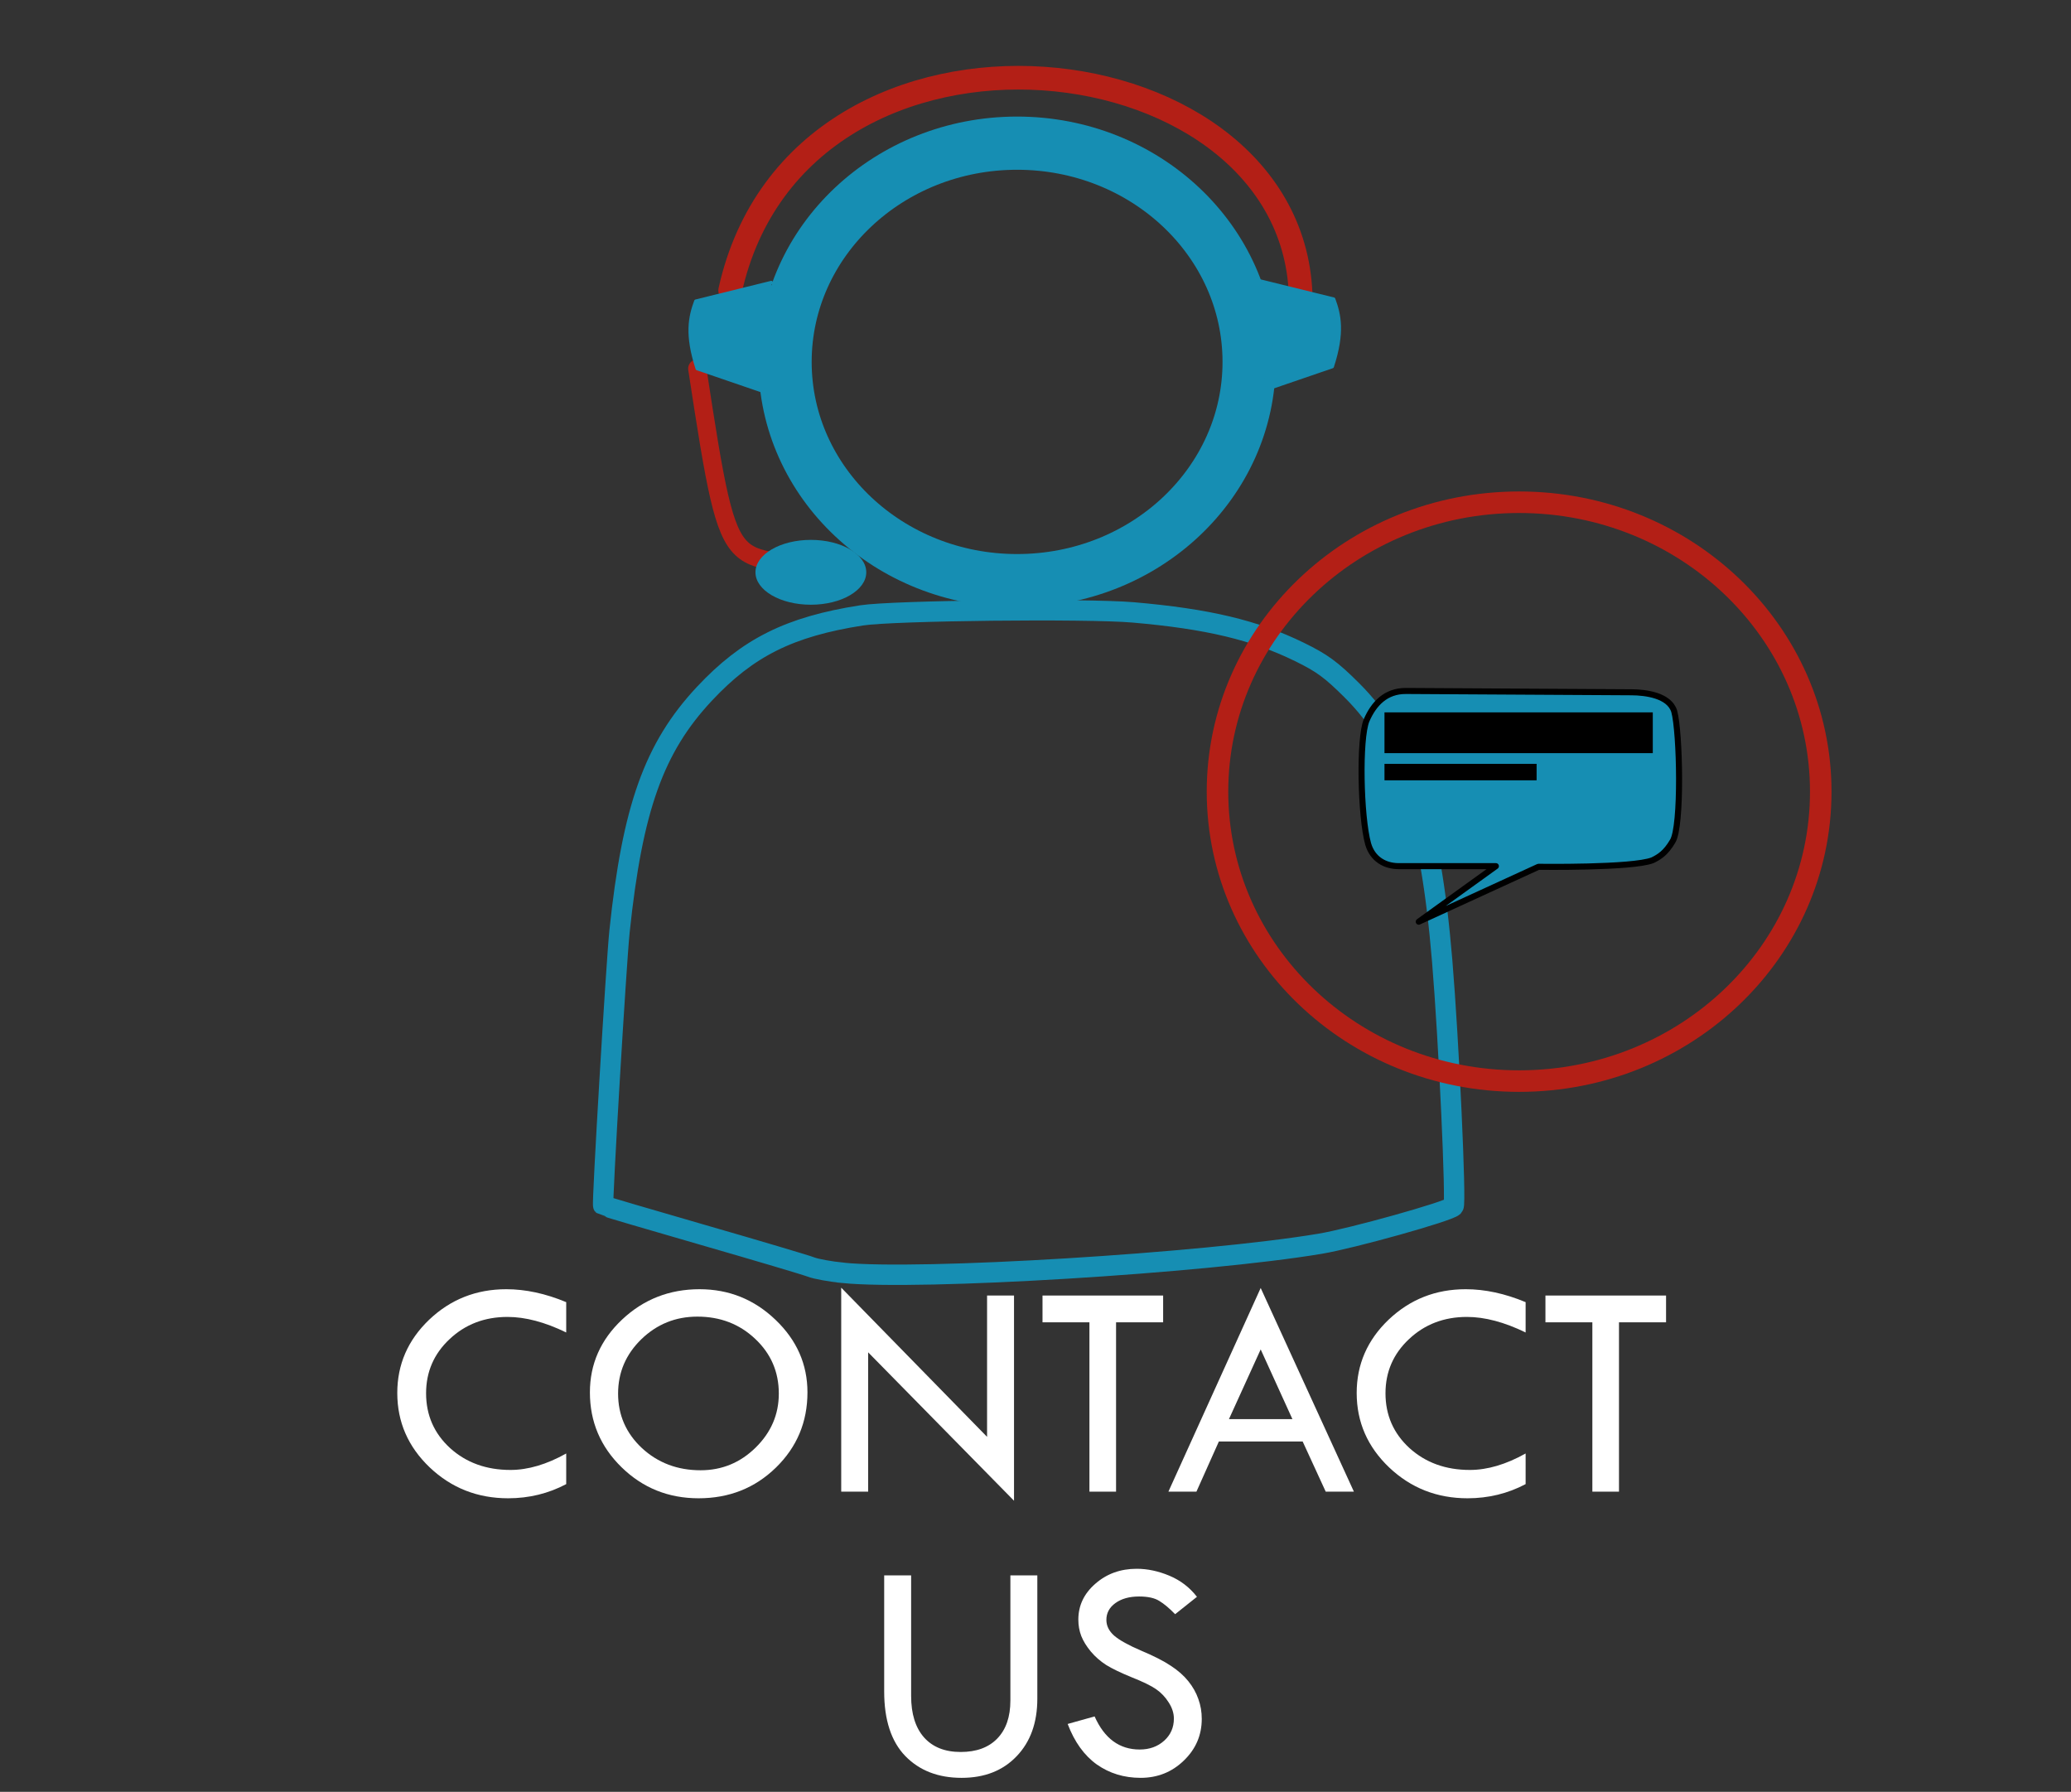 <svg xmlns:dc="http://purl.org/dc/elements/1.1/" xmlns:cc="http://creativecommons.org/ns#" xmlns:rdf="http://www.w3.org/1999/02/22-rdf-syntax-ns#" xmlns:svg="http://www.w3.org/2000/svg" xmlns="http://www.w3.org/2000/svg" xmlns:sodipodi="http://sodipodi.sourceforge.net/DTD/sodipodi-0.dtd" xmlns:inkscape="http://www.inkscape.org/namespaces/inkscape" width="213.162mm" height="184.412mm" viewBox="0 0 213.162 184.412" id="svg8" inkscape:version="0.92.3 (2405546, 2018-03-11)" sodipodi:docname="ContactUs6.svg"><rect x="0" y="0" width="213.162" height="184.412" fill="#333333" stroke="none"/><defs id="defs2"><clipPath clipPathUnits="userSpaceOnUse" id="clipPath2560"><path d="M 14.03,17.05 13.895,40.132 54.664,80.961 77.765,57.847 36.965,17.026 14.03,17.05 Z" style="color:#000000;fill:none;stroke:#ffffff;stroke-width:1.825;stroke-linecap:square" sodipodi:nodetypes="cccccc" id="path2562" inkscape:connector-curvature="0"></path></clipPath></defs><g inkscape:label="Layer 1" inkscape:groupmode="layer" id="layer1" transform="translate(513.602,-75.968)"><g style="fill:#ececec" id="g9" transform="matrix(0.548,0,0,0.463,-416.156,207.257)"></g><g style="fill:#ececec" id="g11" transform="matrix(0.548,0,0,0.463,-416.156,207.257)"></g><g style="fill:#ececec" id="g13" transform="matrix(0.548,0,0,0.463,-416.156,207.257)"></g><g style="fill:#ececec" id="g15" transform="matrix(0.548,0,0,0.463,-416.156,207.257)"></g><g style="fill:#ececec" id="g17" transform="matrix(0.548,0,0,0.463,-416.156,207.257)"></g><g style="fill:#ececec" id="g19" transform="matrix(0.548,0,0,0.463,-416.156,207.257)"></g><g style="fill:#ececec" id="g21" transform="matrix(0.548,0,0,0.463,-416.156,207.257)"></g><g style="fill:#ececec" id="g23" transform="matrix(0.548,0,0,0.463,-416.156,207.257)"></g><g style="fill:#ececec" id="g25" transform="matrix(0.548,0,0,0.463,-416.156,207.257)"></g><g style="fill:#ececec" id="g27" transform="matrix(0.548,0,0,0.463,-416.156,207.257)"></g><g style="fill:#ececec" id="g29" transform="matrix(0.548,0,0,0.463,-416.156,207.257)"></g><g style="fill:#ececec" id="g31" transform="matrix(0.548,0,0,0.463,-416.156,207.257)"></g><g style="fill:#ececec" id="g33" transform="matrix(0.548,0,0,0.463,-416.156,207.257)"></g><g style="fill:#ececec" id="g35" transform="matrix(0.548,0,0,0.463,-416.156,207.257)"></g><g style="fill:#ececec" id="g37" transform="matrix(0.548,0,0,0.463,-416.156,207.257)"></g><g id="g8479"><g id="flowRoot815" style="font-style:normal;font-variant:normal;font-weight:normal;font-stretch:normal;font-size:192px;line-height:1.25;font-family:'Tw Cen MT';-inkscape-font-specification:'Tw Cen MT, Normal';font-variant-ligatures:normal;font-variant-caps:normal;font-variant-numeric:normal;font-feature-settings:normal;text-align:start;letter-spacing:8.87px;word-spacing:0px;writing-mode:lr-tb;text-anchor:start;fill:#ffffff;fill-opacity:1;stroke:none" transform="matrix(0.17,0,0,0.169,-299.001,226.572)" aria-label="CONTACT"><path inkscape:connector-curvature="0" id="path6599" style="font-style:normal;font-variant:normal;font-weight:normal;font-stretch:normal;font-size:192px;font-family:'Tw Cen MT';-inkscape-font-specification:'Tw Cen MT, Normal';font-variant-ligatures:normal;font-variant-caps:normal;font-variant-numeric:normal;font-feature-settings:normal;text-align:start;letter-spacing:0px;writing-mode:lr-tb;text-anchor:start;fill:#ffffff;fill-opacity:1" d="m -919.541,-98.167 v 18.469 q -19.312,-9.469 -35.531,-9.469 -20.812,0 -35.062,13.5 -14.25,13.406 -14.25,33 0,19.969 14.531,33.375 14.625,13.312 36.562,13.312 15.938,0 33.75,-10.031 V 12.646 q -16.219,8.625 -35.156,8.625 -27.75,0 -47.438,-18.75 -19.688,-18.844 -19.688,-45.375 0,-26.062 19.312,-44.625 19.406,-18.563 46.688,-18.563 17.531,0 36.281,7.875 z"></path><path inkscape:connector-curvature="0" id="path6601" style="font-style:normal;font-variant:normal;font-weight:normal;font-stretch:normal;font-size:192px;font-family:'Tw Cen MT';-inkscape-font-specification:'Tw Cen MT, Normal';font-variant-ligatures:normal;font-variant-caps:normal;font-variant-numeric:normal;font-feature-settings:normal;text-align:start;letter-spacing:0px;writing-mode:lr-tb;text-anchor:start;fill:#ffffff;fill-opacity:1" d="m -905.197,-43.229 q 0,-25.875 19.5,-44.344 19.5,-18.469 46.875,-18.469 26.719,0 46.031,18.656 19.312,18.562 19.312,44.156 0,27.094 -19.125,45.844 -19.031,18.656 -46.781,18.656 -27.375,0 -46.594,-18.844 -19.219,-18.844 -19.219,-45.656 z m 114.375,0.75 q 0,-19.781 -14.25,-33.281 -14.25,-13.594 -35.062,-13.594 -19.781,0 -33.938,13.781 -14.062,13.781 -14.062,33.094 0,19.594 14.438,33.188 14.531,13.5 35.531,13.5 19.312,0 33.281,-13.781 14.062,-13.875 14.062,-32.906 z"></path><path inkscape:connector-curvature="0" id="path6603" style="font-style:normal;font-variant:normal;font-weight:normal;font-stretch:normal;font-size:192px;font-family:'Tw Cen MT';-inkscape-font-specification:'Tw Cen MT, Normal';font-variant-ligatures:normal;font-variant-caps:normal;font-variant-numeric:normal;font-feature-settings:normal;text-align:start;letter-spacing:0px;writing-mode:lr-tb;text-anchor:start;fill:#ffffff;fill-opacity:1" d="m -753.041,-106.979 88.312,90.844 v -86.063 h 16.312 V 22.771 l -88.312,-90.375 v 84.844 h -16.312 z"></path><path inkscape:connector-curvature="0" id="path6605" style="font-style:normal;font-variant:normal;font-weight:normal;font-stretch:normal;font-size:192px;font-family:'Tw Cen MT';-inkscape-font-specification:'Tw Cen MT, Normal';font-variant-ligatures:normal;font-variant-caps:normal;font-variant-numeric:normal;font-feature-settings:normal;text-align:start;letter-spacing:0px;writing-mode:lr-tb;text-anchor:start;fill:#ffffff;fill-opacity:1" d="m -631.166,-102.198 h 73.031 v 16.313 h -28.5 v 103.125 h -16.125 v -103.125 h -28.406 z"></path><path inkscape:connector-curvature="0" id="path6607" style="font-style:normal;font-variant:normal;font-weight:normal;font-stretch:normal;font-size:192px;font-family:'Tw Cen MT';-inkscape-font-specification:'Tw Cen MT, Normal';font-variant-ligatures:normal;font-variant-caps:normal;font-variant-numeric:normal;font-feature-settings:normal;text-align:start;letter-spacing:0px;writing-mode:lr-tb;text-anchor:start;fill:#ffffff;fill-opacity:1" d="m -499.072,-106.792 56.438,124.031 h -17.062 l -13.969,-30.562 h -50.719 l -13.594,30.562 h -16.969 z m 0,37.406 -19.219,42.469 h 38.438 z"></path><path inkscape:connector-curvature="0" id="path6609" style="font-style:normal;font-variant:normal;font-weight:normal;font-stretch:normal;font-size:192px;font-family:'Tw Cen MT';-inkscape-font-specification:'Tw Cen MT, Normal';font-variant-ligatures:normal;font-variant-caps:normal;font-variant-numeric:normal;font-feature-settings:normal;text-align:start;letter-spacing:0px;writing-mode:lr-tb;text-anchor:start;fill:#ffffff;fill-opacity:1" d="m -338.666,-98.167 v 18.469 q -19.312,-9.469 -35.531,-9.469 -20.812,0 -35.062,13.5 -14.25,13.406 -14.25,33 0,19.969 14.531,33.375 14.625,13.312 36.562,13.312 15.938,0 33.75,-10.031 V 12.646 q -16.219,8.625 -35.156,8.625 -27.75,0 -47.438,-18.75 -19.688,-18.844 -19.688,-45.375 0,-26.062 19.312,-44.625 19.406,-18.563 46.688,-18.563 17.531,0 36.281,7.875 z"></path><path inkscape:connector-curvature="0" id="path6611" style="font-style:normal;font-variant:normal;font-weight:normal;font-stretch:normal;font-size:192px;font-family:'Tw Cen MT';-inkscape-font-specification:'Tw Cen MT, Normal';font-variant-ligatures:normal;font-variant-caps:normal;font-variant-numeric:normal;font-feature-settings:normal;text-align:start;letter-spacing:0px;writing-mode:lr-tb;text-anchor:start;fill:#ffffff;fill-opacity:1" d="m -326.666,-102.198 h 73.031 v 16.313 h -28.5 v 103.125 h -16.125 v -103.125 h -28.406 z"></path></g><path inkscape:connector-curvature="0" id="path4293-4" d="m -426.852,206.965 c -1.305,-0.133 -2.774,-0.401 -3.263,-0.594 -0.49,-0.194 -5.485,-1.678 -11.101,-3.298 -5.616,-1.62 -10.251,-2.986 -10.299,-3.034 -0.14,-0.14 1.338,-24.97 1.682,-28.241 1.332,-12.678 3.553,-18.89 8.731,-24.426 4.459,-4.766 8.765,-6.914 16.179,-8.07 3.237,-0.504 23.168,-0.723 27.971,-0.307 7.636,0.662 12.514,1.823 17.106,4.072 2.318,1.135 3.246,1.814 5.37,3.927 5.533,5.503 8.086,13.132 9.312,27.831 0.685,8.203 1.462,25.02 1.169,25.303 -0.539,0.522 -10.418,3.288 -13.724,3.842 -12.006,2.014 -41.267,3.799 -49.132,2.996 z" style="opacity:1;fill:#008eb3;fill-opacity:0;fill-rule:nonzero;stroke:#168eb3;stroke-width:2.097;stroke-miterlimit:4;stroke-dasharray:none;stroke-opacity:1"></path><ellipse ry="22.512" rx="23.881" cy="113.214" cx="-408.915" id="path4295-9" style="opacity:1;fill:none;fill-opacity:1;fill-rule:nonzero;stroke:#168eb3;stroke-width:5.474;stroke-miterlimit:4;stroke-dasharray:none;stroke-opacity:1"></ellipse><path sodipodi:nodetypes="cc" inkscape:connector-curvature="0" id="path3930" d="m -438.449,105.862 c 7.173,-32.302 59.271,-26.404 58.729,1.658" style="color:#000000;display:inline;overflow:visible;visibility:visible;fill:none;stroke:#b31f16;stroke-width:2.433;stroke-linecap:round;stroke-linejoin:round;stroke-miterlimit:4;stroke-dasharray:none;stroke-dashoffset:0;stroke-opacity:1;marker:none;enable-background:accumulate"></path><path style="color:#000000;display:inline;overflow:visible;visibility:visible;fill:#168eb3;fill-opacity:1;stroke:#168eb3;stroke-width:0.357px;stroke-linecap:round;stroke-linejoin:round;stroke-miterlimit:4;stroke-dasharray:none;stroke-dashoffset:0;stroke-opacity:1;marker:none;enable-background:accumulate" d="m -384.097,105.441 c 1.513,3.884 1.837,7.52 0.287,10.766 l 7.33,-2.512 c 1.143,-3.514 0.739,-5.33 0.144,-6.938 l -7.761,-1.914" id="path3934" inkscape:connector-curvature="0" sodipodi:nodetypes="ccccc"></path><path sodipodi:nodetypes="cc" inkscape:connector-curvature="0" id="path3930-7-7-4" d="m -425.689,135.357 c -13.102,-3.739 -12.402,3.076 -16.145,-21.455" style="color:#000000;display:inline;overflow:visible;visibility:visible;fill:none;stroke:#b31f16;stroke-width:1.875;stroke-linecap:round;stroke-linejoin:round;stroke-miterlimit:4;stroke-dasharray:none;stroke-dashoffset:0;stroke-opacity:1;marker:none;enable-background:accumulate"></path><ellipse ry="3.337" rx="5.702" cy="134.868" cx="-430.142" id="path186" style="fill:#168eb3;fill-opacity:1;stroke-width:0.551"></ellipse><ellipse ry="29.788" rx="31.046" cy="157.444" cx="-357.243" id="path4344-6" style="opacity:1;fill:#000000;fill-opacity:0;fill-rule:nonzero;stroke:#b31f16;stroke-width:2.216;stroke-miterlimit:4;stroke-dasharray:none;stroke-opacity:1"></ellipse><path inkscape:connector-curvature="0" d="m -368.898,147.08 23.235,0.135 c 1.435,0.009 3.865,0.307 4.382,1.951 0.597,2.161 0.796,11.889 -0.165,13.386 -0.709,1.207 -1.367,1.61 -2.067,1.951 -2.073,0.81 -11.741,0.673 -11.741,0.673 l -12.32,5.65 7.938,-5.717 -10.005,7e-5 c -1.404,0 -2.688,-0.718 -3.142,-2.287 -0.791,-2.85 -0.945,-10.838 -0.165,-12.714 0.739,-1.713 1.98,-3.039 4.052,-3.027 z" style="fill:#168eb3;fill-opacity:1;fill-rule:evenodd;stroke:#000000;stroke-width:0.622;stroke-linejoin:round" id="path559"></path><rect y="149.283" x="-371.101" height="4.197" width="27.616" id="rect188" style="fill:#000000;stroke-width:0.551"></rect><rect y="154.581" x="-371.101" height="1.694" width="15.657" id="rect188-5" style="fill:#000000;stroke-width:0.263"></rect><path sodipodi:nodetypes="ccccc" inkscape:connector-curvature="0" id="path3932" d="m -434.217,105.648 c -1.513,3.884 -1.837,7.52 -0.287,10.766 l -7.33,-2.512 c -1.143,-3.514 -0.739,-5.33 -0.144,-6.938 l 7.761,-1.914" style="color:#000000;display:inline;overflow:visible;visibility:visible;fill:#168eb3;fill-opacity:1;stroke:#168eb3;stroke-width:0.357px;stroke-linecap:round;stroke-linejoin:round;stroke-miterlimit:4;stroke-dasharray:none;stroke-dashoffset:0;stroke-opacity:1;marker:none;enable-background:accumulate"></path><g id="flowRoot815-8" style="font-style:normal;font-variant:normal;font-weight:normal;font-stretch:normal;font-size:192px;line-height:1.25;font-family:'Tw Cen MT';-inkscape-font-specification:'Tw Cen MT, Normal';font-variant-ligatures:normal;font-variant-caps:normal;font-variant-numeric:normal;font-feature-settings:normal;text-align:start;letter-spacing:8.87px;word-spacing:0px;writing-mode:lr-tb;text-anchor:start;fill:#ffffff;fill-opacity:1;stroke:none" transform="matrix(0.17,0,0,0.169,-249.762,255.344)" aria-label="US"><path inkscape:connector-curvature="0" id="path6594" style="font-style:normal;font-variant:normal;font-weight:normal;font-stretch:normal;font-size:192px;font-family:'Tw Cen MT';-inkscape-font-specification:'Tw Cen MT, Normal';font-variant-ligatures:normal;font-variant-caps:normal;font-variant-numeric:normal;font-feature-settings:normal;text-align:start;letter-spacing:0px;writing-mode:lr-tb;text-anchor:start;fill:#ffffff;fill-opacity:1" d="m -1016.666,-102.01 h 16.312 v 73.406 q 0,16.312 7.781,25.219 7.875,8.906 22.219,8.906 14.25,0 22.125,-8.156 7.969,-8.25 7.969,-23.156 v -76.219 h 16.312 v 75.094 q 0,21.938 -12.562,35.063 -12.469,13.125 -33.281,13.125 -21.281,0 -34.125,-13.312 -12.75,-13.312 -12.75,-39.281 z"></path><path inkscape:connector-curvature="0" id="path6596" style="font-style:normal;font-variant:normal;font-weight:normal;font-stretch:normal;font-size:192px;font-family:'Tw Cen MT';-inkscape-font-specification:'Tw Cen MT, Normal';font-variant-ligatures:normal;font-variant-caps:normal;font-variant-numeric:normal;font-feature-settings:normal;text-align:start;letter-spacing:0px;writing-mode:lr-tb;text-anchor:start;fill:#ffffff;fill-opacity:1" d="m -827.291,-88.979 -13.219,10.594 q -5.25,-5.438 -9.562,-8.062 -4.219,-2.719 -12.281,-2.719 -8.812,0 -14.344,4.031 -5.438,3.938 -5.438,10.219 0,5.438 4.781,9.656 4.781,4.125 16.312,9.094 11.531,4.875 17.906,9.188 6.469,4.219 10.594,9.375 4.125,5.156 6.094,10.875 2.062,5.719 2.062,12.094 0,14.906 -10.875,25.406 -10.781,10.5 -26.156,10.5 -15,0 -26.531,-8.156 -11.438,-8.25 -17.625,-24.656 l 16.312,-4.594 q 8.906,20.156 27.281,20.156 8.906,0 14.812,-5.344 5.906,-5.344 5.906,-13.5 0,-4.875 -3.094,-9.75 -3.094,-4.969 -7.688,-8.156 -4.594,-3.188 -14.719,-7.219 -10.031,-4.125 -15.469,-7.5 -5.344,-3.469 -9.281,-8.156 -3.938,-4.781 -5.812,-9.469 -1.781,-4.688 -1.781,-10.031 0,-12.844 10.312,-21.844 10.312,-9.094 25.031,-9.094 9.75,0 19.781,4.219 10.031,4.219 16.688,12.844 z"></path></g></g></g></svg>